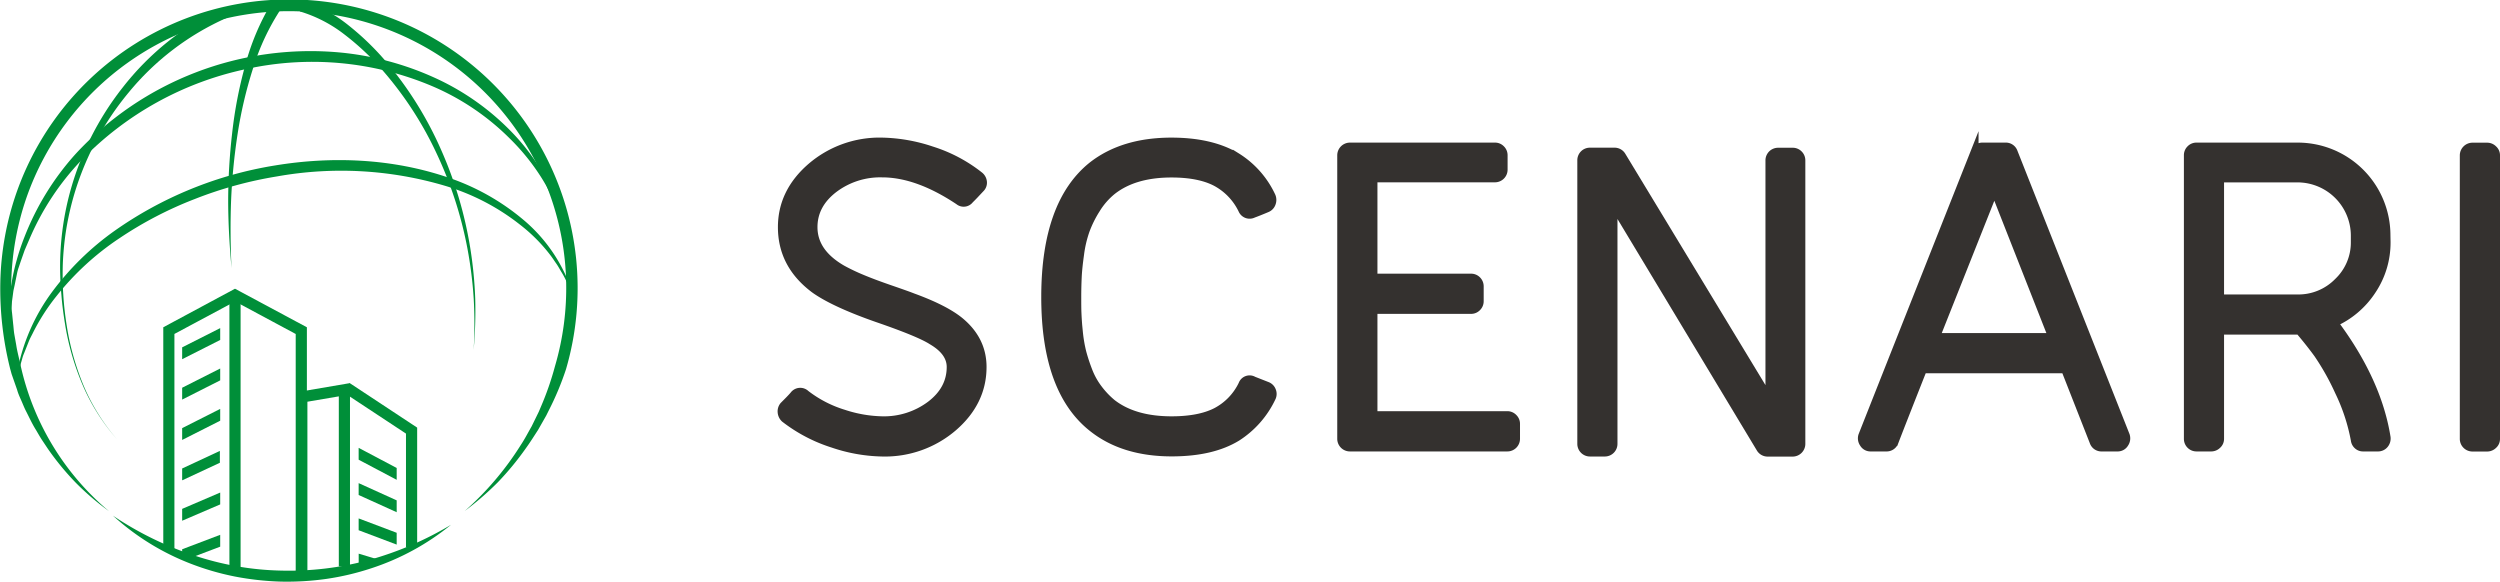 <svg xmlns="http://www.w3.org/2000/svg" viewBox="0 0 626.38 145.73"><path d="M144,65.66A66.79,66.79,0,0,0,119.6,84.24a72,72,0,0,0-14.23,27.49,73.82,73.82,0,0,0-1.59,7.66,75.63,75.63,0,0,0-.73,7.8,81.33,81.33,0,0,0,1,15.66,65.09,65.09,0,0,0,4.29,15.1,50.64,50.64,0,0,0,8.33,13.29A51,51,0,0,1,108.19,158a65.62,65.62,0,0,1-4.49-15.1c-.43-2.6-.8-5.21-1-7.84a77.06,77.06,0,0,1-.33-7.9,71.83,71.83,0,0,1,1.93-15.72A73.5,73.5,0,0,1,118.09,83a69.13,69.13,0,0,1,24.8-19.9Z" transform="translate(-87.31 -61.13)" style="fill:#008f39"/><path d="M163.19,61.26a36.28,36.28,0,0,1,11.62,6.36,67.42,67.42,0,0,1,9.34,9.08A90.18,90.18,0,0,1,197.8,98.6a100,100,0,0,1,7.33,24.64A103.35,103.35,0,0,1,206.38,136a111.92,111.92,0,0,1-.4,12.82A111.56,111.56,0,0,0,206,136a103.61,103.61,0,0,0-1.59-12.68,98.93,98.93,0,0,0-7.91-24.17,88.65,88.65,0,0,0-13.95-21.1,65.32,65.32,0,0,0-9.25-8.52A34.07,34.07,0,0,0,162.45,64Z" transform="translate(-87.31 -61.13)" style="fill:#008f39"/><path d="M88.67,133.49" transform="translate(-87.31 -61.13)" style="fill:none"/><path d="M145.32,128.31c-.5-5.62-.83-11.26-.84-16.92a150,150,0,0,1,1-16.94,108,108,0,0,1,3.21-16.74,60.51,60.51,0,0,1,6.68-15.89l2.32,1.57a58,58,0,0,0-7,14.93,107.53,107.53,0,0,0-3.84,16.32,151.58,151.58,0,0,0-1.64,16.77C145,117,145.05,122.67,145.32,128.31Z" transform="translate(-87.31 -61.13)" style="fill:#008f39"/><path d="M203.73,189.18a75.38,75.38,0,0,0,14.07-16.56c1-1.5,1.82-3.12,2.72-4.68l1.19-2.43.59-1.21.53-1.25a73.58,73.58,0,0,0,3.53-10.16,69.25,69.25,0,0,0-1-42.24,69.64,69.64,0,0,0-65.62-46.72A69.66,69.66,0,0,0,94,110.49a69.85,69.85,0,0,0-3.86,21c-.09,1.79,0,3.58.07,5.38,0,.89,0,1.8.12,2.69l.27,2.67c.11.89.15,1.79.3,2.68l.47,2.64c.27,1.78.76,3.5,1.13,5.25a66.25,66.25,0,0,0,22.12,36.41,66.7,66.7,0,0,1-8.34-7.15,67.4,67.4,0,0,1-7-8.52l-1.54-2.31c-.5-.78-.95-1.59-1.42-2.38-1-1.58-1.74-3.27-2.6-4.92-.41-.83-.74-1.7-1.12-2.55s-.76-1.69-1-2.58l-.92-2.63-.46-1.32-.37-1.34a82.37,82.37,0,0,1-2.45-22.1,72.77,72.77,0,0,1,4-21.88,72.33,72.33,0,0,1,137.72,44.12A72.28,72.28,0,0,1,224.79,164l-.62,1.25-.69,1.21-1.37,2.41c-1,1.54-2,3.14-3.07,4.61a72.66,72.66,0,0,1-7,8.49A76.58,76.58,0,0,1,203.73,189.18Z" transform="translate(-87.31 -61.13)" style="fill:#008f39"/><path d="M230.45,134.39c-.37-.84-.7-1.68-1.09-2.5s-.78-1.63-1.26-2.4-.88-1.57-1.4-2.3-1-1.5-1.55-2.2a41.4,41.4,0,0,0-7.53-7.55,56.21,56.21,0,0,0-18.78-9.75,91.41,91.41,0,0,0-42.17-2.35A99.75,99.75,0,0,0,136.1,111a95,95,0,0,0-18.89,9.84,68.26,68.26,0,0,0-15.69,14.41,51.28,51.28,0,0,0-5.82,9c-.39.81-.85,1.59-1.18,2.43l-1,2.52c-.16.42-.35.83-.49,1.26l-.37,1.3-.76,2.63-.28-.05a48.66,48.66,0,0,1,8.69-20,69.68,69.68,0,0,1,15.6-15.3,96.4,96.4,0,0,1,40.28-16.45c14.41-2.38,29.48-1.73,43.35,3a57.91,57.91,0,0,1,19,10.69,39.67,39.67,0,0,1,12.13,18Z" transform="translate(-87.31 -61.13)" style="fill:#008f39"/><path d="M228.07,115.9l-1.16-2.82-1.31-2.75-1.43-2.67c-.51-.87-1-1.72-1.57-2.58A54.45,54.45,0,0,0,215,95.8,61.61,61.61,0,0,0,195.3,82.59a77.06,77.06,0,0,0-46.53-4.11,80.74,80.74,0,0,0-41,22.73,66.27,66.27,0,0,0-13.09,19.84l-1.19,2.76-1,2.85-.48,1.43a10.81,10.81,0,0,0-.41,1.45L91,132.48,90.67,134l-.2,1.5-.41,3-.11.75,0,.76-.08,1.52-.16,3h-.28a58.19,58.19,0,0,1,4-24A67.76,67.76,0,0,1,106.2,99.76a80.11,80.11,0,0,1,66.4-25.47,74.2,74.2,0,0,1,23.61,6.32,63.12,63.12,0,0,1,19.86,14.18,54.18,54.18,0,0,1,12.26,21Z" transform="translate(-87.31 -61.13)" style="fill:#008f39"/><polygon points="45.64 87.03 55.17 82.21 55.17 85.18 45.64 90 45.64 87.03" style="fill:#008f39"/><polygon points="45.64 97.15 55.17 92.33 55.17 95.3 45.64 100.12 45.64 97.15" style="fill:#008f39"/><polygon points="45.64 107.27 55.17 102.45 55.17 105.41 45.64 110.23 45.64 107.27" style="fill:#008f39"/><polygon points="45.64 117.38 55.09 112.98 55.09 115.95 45.64 120.35 45.64 117.38" style="fill:#008f39"/><polygon points="45.64 127.5 55.17 123.41 55.17 126.38 45.64 130.47 45.64 127.5" style="fill:#008f39"/><polygon points="55.17 134 55.17 136.97 47.43 139.9 45.64 139.53 45.64 137.62 55.17 134" style="fill:#008f39"/><polygon points="94.34 140.07 89.87 141.32 89.87 138.72 94.34 140.07" style="fill:#008f39"/><polygon points="99.39 133.49 89.86 129.89 89.86 132.85 99.39 136.45 99.39 133.49" style="fill:#008f39"/><polygon points="99.39 125.37 89.86 121.05 89.86 124.02 99.39 128.34 99.39 125.37" style="fill:#008f39"/><polygon points="99.39 117.25 89.86 112.21 89.86 115.18 99.39 120.22 99.39 117.25" style="fill:#008f39"/><polygon points="104.52 137.13 101.72 137.13 101.72 108.64 86.12 98.35 87.66 96.01 104.52 107.14 104.52 137.13" style="fill:#008f39"/><polygon points="77.02 143.7 74.22 143.7 74.22 98.29 87.69 95.99 87.69 141.91 84.89 141.91 84.89 99.31 77.02 100.65 77.02 143.7" style="fill:#008f39"/><polygon points="76.89 143.7 74.09 143.7 74.09 83.68 58.89 75.52 58.25 75.88 43.7 83.67 43.7 137.68 40.91 137.68 40.91 82 43.4 80.66 58.88 72.34 76.89 82 76.89 143.7" style="fill:#008f39"/><rect x="57.48" y="74.36" width="2.8" height="67.84" style="fill:#008f39"/><path d="M327.61,141.44q5.88,4.73,5.88,11.63,0,8.76-7.32,15.1a26.28,26.28,0,0,1-17.8,6.34A40.58,40.58,0,0,1,296,172.32a38.79,38.79,0,0,1-12.1-6.34,2.45,2.45,0,0,1-.75-1.61,2.23,2.23,0,0,1,.52-1.62c1.15-1.15,2-2,2.54-2.65a2,2,0,0,1,3-.23,29.79,29.79,0,0,0,9.51,4.9,32.83,32.83,0,0,0,9.62,1.67,19.41,19.41,0,0,0,12.1-3.86q5.07-3.86,5.07-9.51,0-3.8-4.73-6.56-3.1-2-13.71-5.65-10.83-3.8-15.67-7.26-8.18-6.1-8.18-15.55,0-8.76,7.32-15.1a26.28,26.28,0,0,1,17.8-6.34,41.45,41.45,0,0,1,12.39,2.19,37.31,37.31,0,0,1,12,6.34,2.3,2.3,0,0,1,.86,1.61,2,2,0,0,1-.63,1.62c-1.15,1.23-2,2.15-2.65,2.76a1.91,1.91,0,0,1-2.77.35q-10.37-6.92-19.24-6.91a19.2,19.2,0,0,0-12.1,3.91q-5.07,3.92-5.07,9.57,0,6.33,7.15,10.48a50.07,50.07,0,0,0,5.07,2.42q2.76,1.16,7.08,2.65t5.59,2Q323.82,138.44,327.61,141.44Z" transform="translate(-87.31 -61.13)" style="fill:#34312f;stroke:#34312f;stroke-miterlimit:10;stroke-width:2px"/><path d="M404.81,157.8A2.08,2.08,0,0,1,406,159a2.11,2.11,0,0,1,0,1.67,23.85,23.85,0,0,1-8.75,10q-6.22,3.81-16.36,3.81-12.11,0-19.82-6.11-11.88-9.33-11.87-32.84T361,102.61q7.71-6,19.82-6,10,0,16.36,3.81a23.13,23.13,0,0,1,8.75,9.91,2.38,2.38,0,0,1,0,1.78,2.08,2.08,0,0,1-1.15,1.21q-2.19.93-3.45,1.38a2,2,0,0,1-2.77-1,15.41,15.41,0,0,0-6.63-6.92q-4.2-2.18-11.11-2.18-9.35,0-14.87,4.37a18.1,18.1,0,0,0-4,4.61,27.69,27.69,0,0,0-2.65,5.36,29.24,29.24,0,0,0-1.38,5.93c-.31,2.23-.51,4.1-.58,5.59s-.12,3.21-.12,5.13c0,1.54,0,2.94.06,4.21s.15,2.8.35,4.61a35.26,35.26,0,0,0,.86,5A44,44,0,0,0,360,154a18.08,18.08,0,0,0,2.48,4.49,21.18,21.18,0,0,0,3.51,3.69q5.53,4.26,14.87,4.26,6.9,0,11.11-2.13a15.06,15.06,0,0,0,6.63-6.86,1.91,1.91,0,0,1,2.77-1Z" transform="translate(-87.31 -61.13)" style="fill:#34312f;stroke:#34312f;stroke-miterlimit:10;stroke-width:2px"/><path d="M466.51,165.81a2.08,2.08,0,0,1,.64,1.55v3.69a2.17,2.17,0,0,1-2.19,2.19H425.55a2.17,2.17,0,0,1-2.19-2.19v-71a2.19,2.19,0,0,1,2.19-2.19h36.3a2.08,2.08,0,0,1,1.55.64,2.12,2.12,0,0,1,.64,1.55v3.57a2.17,2.17,0,0,1-2.19,2.19H431.43v24.89h24.43a2.11,2.11,0,0,1,1.55.63,2.16,2.16,0,0,1,.64,1.56v3.69a2.12,2.12,0,0,1-.64,1.55,2.08,2.08,0,0,1-1.55.64H431.43v26.38H465A2.12,2.12,0,0,1,466.51,165.81Z" transform="translate(-87.31 -61.13)" style="fill:#34312f;stroke:#34312f;stroke-miterlimit:10;stroke-width:2px"/><path d="M538,99.78a2.14,2.14,0,0,1,.64,1.56v71a2.19,2.19,0,0,1-2.19,2.19h-6.23a2.13,2.13,0,0,1-1.84-1L491.57,112.4v59.92a2.17,2.17,0,0,1-2.18,2.19H485.7a2.17,2.17,0,0,1-2.19-2.19v-71a2.15,2.15,0,0,1,2.19-2.19h6.1a2.13,2.13,0,0,1,1.85,1l37,61.07V101.34a2.11,2.11,0,0,1,.17-.87,2.31,2.31,0,0,1,.46-.69,2.19,2.19,0,0,1,1.55-.63h3.58A2.11,2.11,0,0,1,538,99.78Z" transform="translate(-87.31 -61.13)" style="fill:#34312f;stroke:#34312f;stroke-miterlimit:10;stroke-width:2px"/><path d="M619.93,170.24a2.26,2.26,0,0,1-.28,2,2,2,0,0,1-1.79,1h-3.92a2.07,2.07,0,0,1-2.07-1.38l-7.15-18.21h-35.6q-5.42,13.71-7.14,18.21a2.09,2.09,0,0,1-2.08,1.38H556a2,2,0,0,1-1.78-1,2.23,2.23,0,0,1-.29-2q8.3-21,28.11-71a2.09,2.09,0,0,1,2.08-1.38h5.65a2.08,2.08,0,0,1,2.07,1.38Zm-47.58-24.66H601.5L587,108.71Z" transform="translate(-87.31 -61.13)" style="fill:#34312f;stroke:#34312f;stroke-miterlimit:10;stroke-width:2px"/><path d="M685.27,121.73a21.52,21.52,0,0,1-3.63,12.16,22.07,22.07,0,0,1-9.51,8.12Q683,156.53,685.27,170.7a2.3,2.3,0,0,1-.52,1.79,2.09,2.09,0,0,1-1.67.75h-3.69a2,2,0,0,1-1.38-.52,2.08,2.08,0,0,1-.69-1.32,47.79,47.79,0,0,0-4-12.16,62.35,62.35,0,0,0-5.3-9.45c-1.54-2.11-3.07-4-4.61-5.82H643.55v27.08a2,2,0,0,1-.69,1.56,2.18,2.18,0,0,1-1.49.63h-3.69a2.15,2.15,0,0,1-2.19-2.19v-71a2.11,2.11,0,0,1,.63-1.55,2.09,2.09,0,0,1,1.56-.64H663a22.23,22.23,0,0,1,22.24,22.24Zm-7.95,0v-1.61A14.37,14.37,0,0,0,663,105.83H643.55v30.08H663a13.87,13.87,0,0,0,10.08-4.15A13.6,13.6,0,0,0,677.32,121.73Z" transform="translate(-87.31 -61.13)" style="fill:#34312f;stroke:#34312f;stroke-miterlimit:10;stroke-width:2px"/><path d="M712,98.52a2,2,0,0,1,.69,1.55v71a2,2,0,0,1-.69,1.56,2.18,2.18,0,0,1-1.5.63h-3.69a2.17,2.17,0,0,1-2.19-2.19v-71a2.19,2.19,0,0,1,2.19-2.19h3.69A2.15,2.15,0,0,1,712,98.52Z" transform="translate(-87.31 -61.13)" style="fill:#34312f;stroke:#34312f;stroke-miterlimit:10;stroke-width:2px"/><path d="M200.32,192.61a62.06,62.06,0,0,1-20,10.91,66,66,0,0,1-11.21,2.65,70.44,70.44,0,0,1-11.52.68,71.4,71.4,0,0,1-11.48-1.28A66.16,66.16,0,0,1,135,202.33a62.08,62.08,0,0,1-19.39-12,83,83,0,0,0,20.13,9.9A75.23,75.23,0,0,0,146.59,203a71.94,71.94,0,0,0,11.06,1.09,76,76,0,0,0,22-2.62A83.09,83.09,0,0,0,200.32,192.61Z" transform="translate(-87.31 -61.13)" style="fill:#008f39"/></svg>